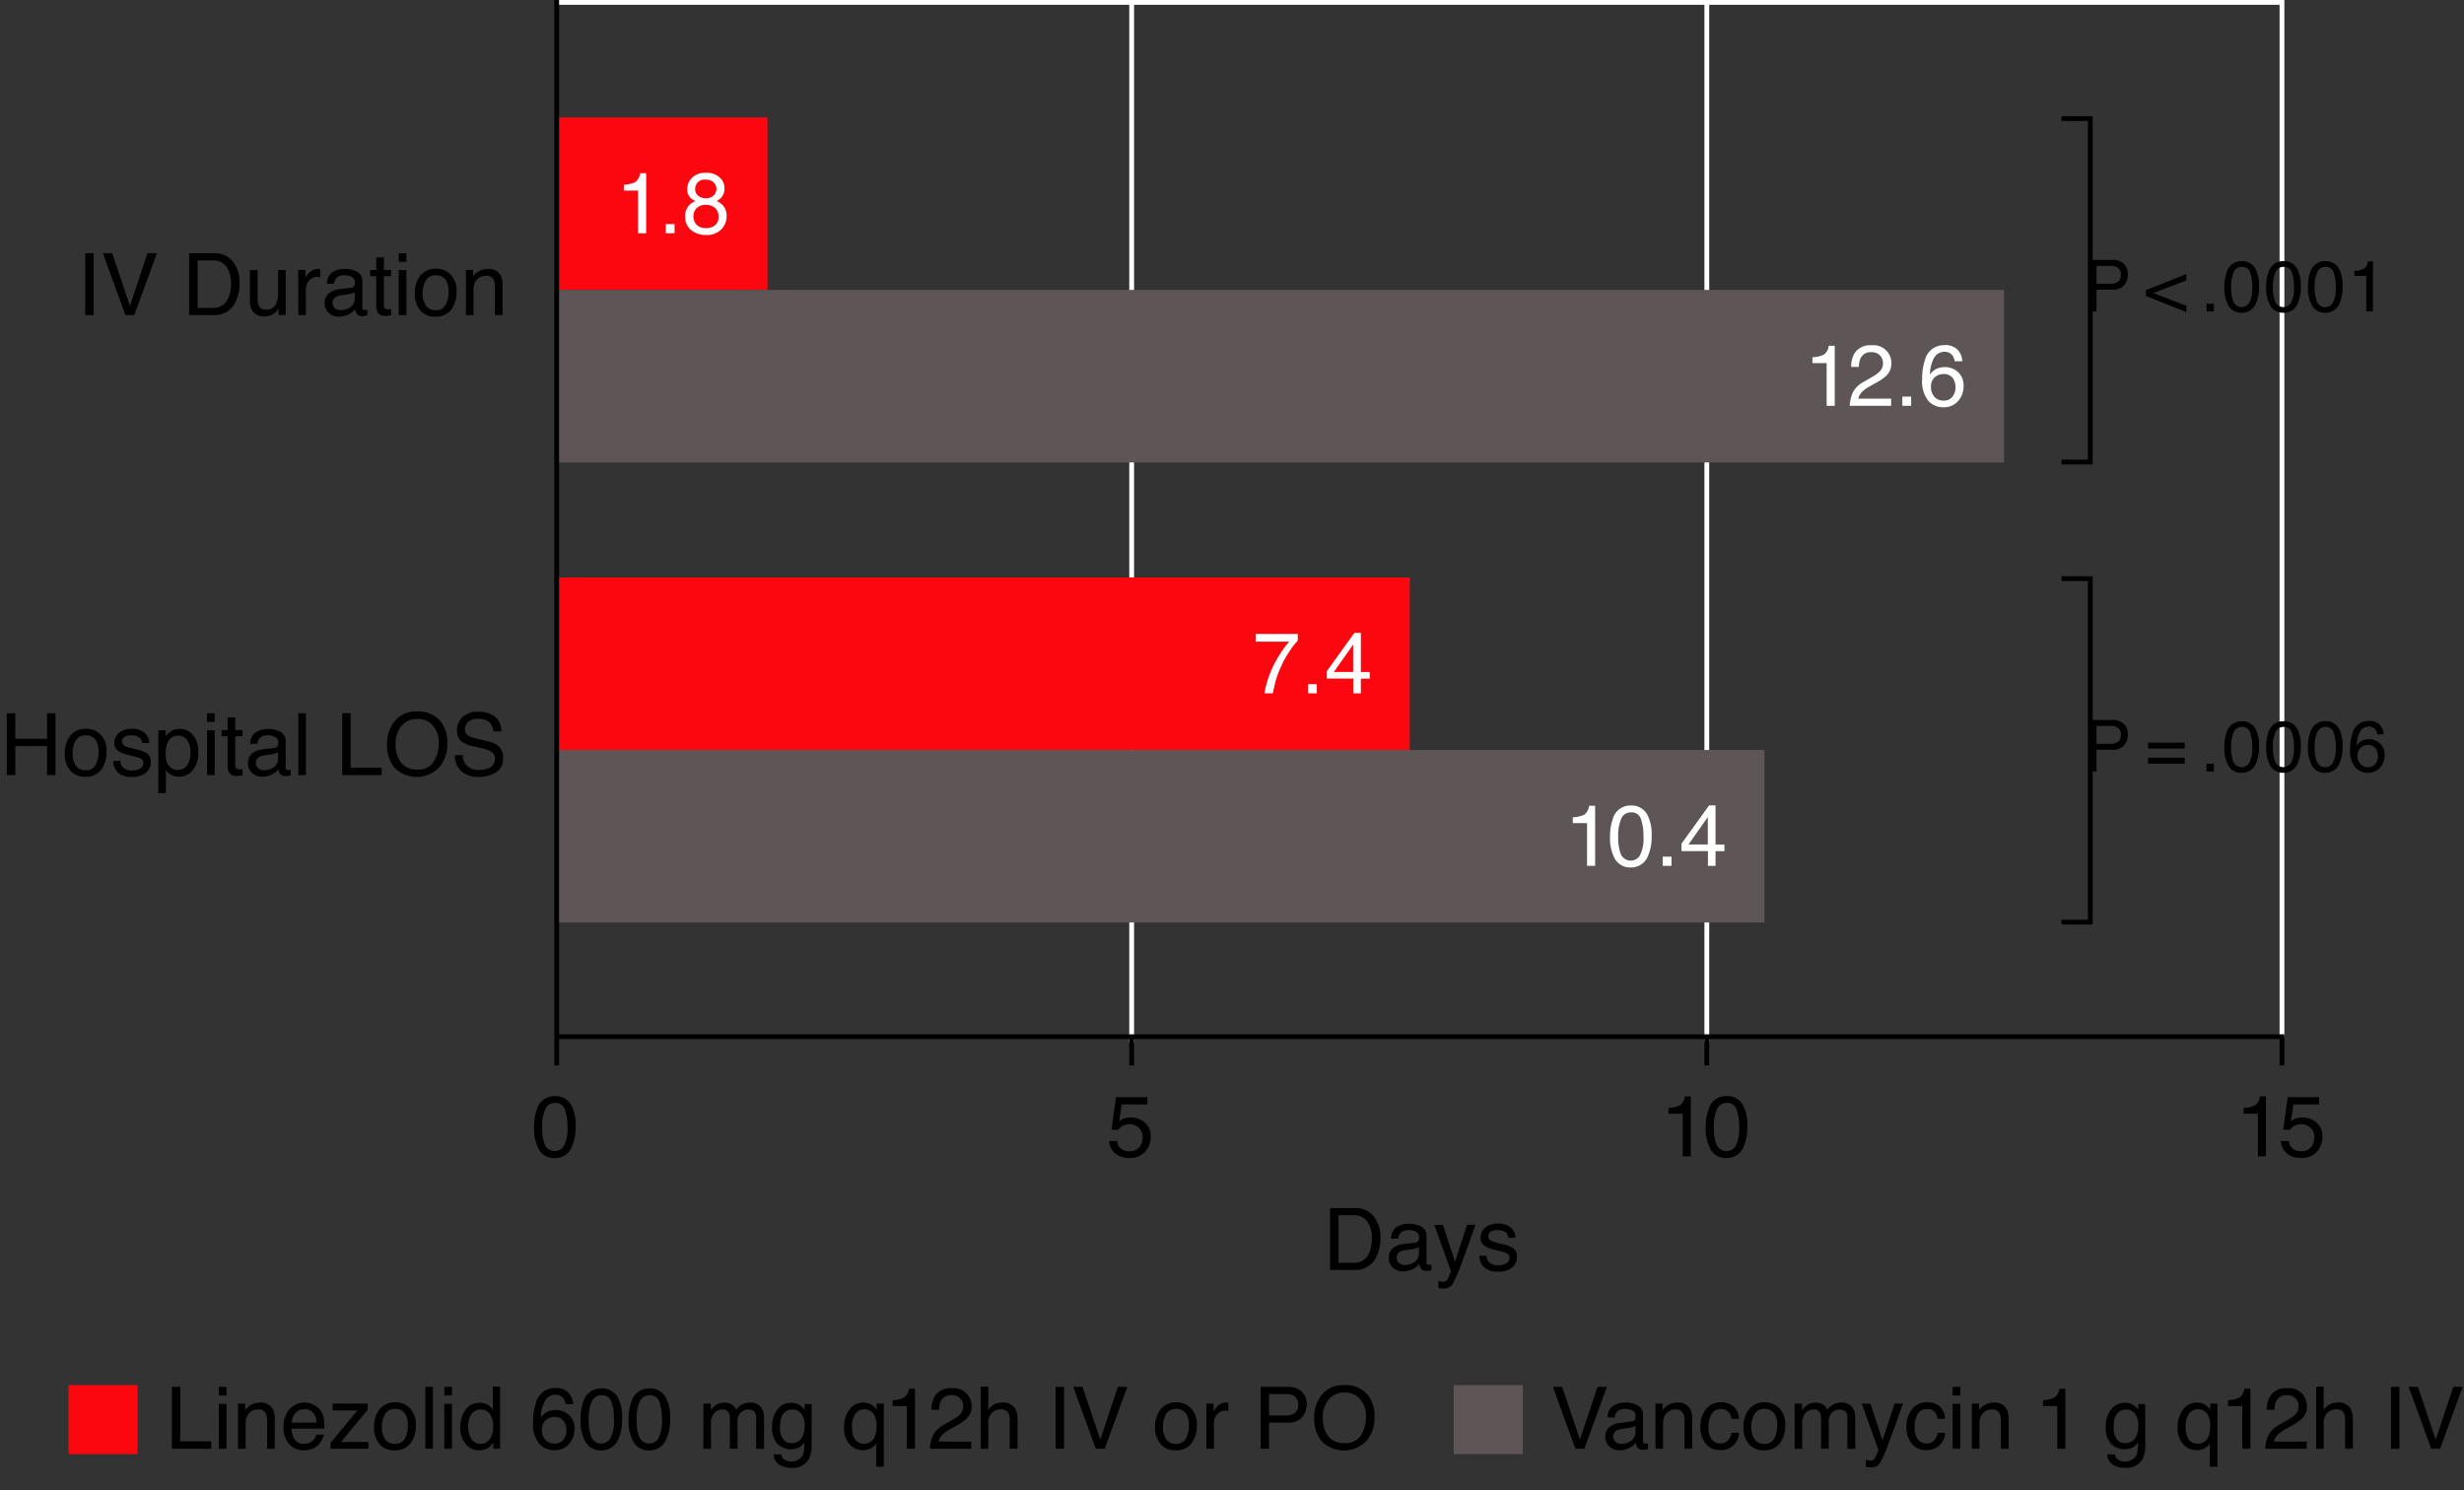 <svg id="Layer_1" data-name="Layer 1" xmlns="http://www.w3.org/2000/svg" viewBox="0 0 257.044 155.485">
  <rect x="0" y="0" width="257.044" height="155.485" fill="#333333" stroke="none"/>
  <defs>
    <style>
      .cls-1 {
        fill: #fb0710;
      }

      .cls-2 {
        fill: #5e5656;
      }

      .cls-3, .cls-4 {
        fill: none;
        stroke-width: 0.5px;
      }

      .cls-3 {
        stroke: #fff;
      }

      .cls-4 {
        stroke: #000;
      }

      .cls-5 {
        fill: #fff;
      }
    </style>
  </defs>
  <title>ZM_Figure-07</title>
  <g>
    <path d="M238.456,290.5h0.883v6.456h-0.883V290.5Z" transform="translate(-229.57 -264.084)"/>
    <path d="M241.271,290.5l1.854,5.5,1.833-5.5h0.979l-2.355,6.456h-0.927L240.3,290.5h0.967Z" transform="translate(-229.57 -264.084)"/>
    <path d="M249.3,290.5h2.58a2.42,2.42,0,0,1,2.039.945,3.516,3.516,0,0,1,.646,2.184,4.4,4.4,0,0,1-.382,1.859,2.352,2.352,0,0,1-2.311,1.468H249.3V290.5Zm2.409,5.708a2.313,2.313,0,0,0,.713-0.092,1.576,1.576,0,0,0,.816-0.659,2.744,2.744,0,0,0,.365-1,3.906,3.906,0,0,0,.064-0.677,3.2,3.2,0,0,0-.466-1.863,1.706,1.706,0,0,0-1.5-.664h-1.517v4.957h1.525Z" transform="translate(-229.57 -264.084)"/>
    <path d="M256.447,292.252v3.125a1.347,1.347,0,0,0,.111.589,0.772,0.772,0,0,0,.766.422,1.083,1.083,0,0,0,1.1-.738,3,3,0,0,0,.158-1.085v-2.312h0.791v4.707h-0.747l0.009-.694a1.59,1.59,0,0,1-.375.453,1.63,1.63,0,0,1-1.078.369,1.384,1.384,0,0,1-1.346-.672,2.034,2.034,0,0,1-.194-0.962v-3.2h0.809Z" transform="translate(-229.57 -264.084)"/>
    <path d="M260.684,292.252h0.751v0.813a1.8,1.8,0,0,1,.453-0.578,1.175,1.175,0,0,1,.831-0.34l0.075,0,0.18,0.018V293a1.17,1.17,0,0,0-.13-0.018c-0.039,0-.083,0-0.129,0a1.13,1.13,0,0,0-.918.384,1.344,1.344,0,0,0-.321.886v2.707h-0.791v-4.707Z" transform="translate(-229.57 -264.084)"/>
    <path d="M266.181,294.111a0.43,0.43,0,0,0,.365-0.229,0.7,0.7,0,0,0,.053-0.3,0.646,0.646,0,0,0-.287-0.589,1.535,1.535,0,0,0-.822-0.183,1.042,1.042,0,0,0-.877.335,1.116,1.116,0,0,0-.188.552h-0.738a1.366,1.366,0,0,1,.564-1.214,2.31,2.31,0,0,1,1.257-.341,2.556,2.556,0,0,1,1.348.316,1.074,1.074,0,0,1,.514.984v2.711a0.343,0.343,0,0,0,.051.2,0.243,0.243,0,0,0,.213.075,1.075,1.075,0,0,0,.119-0.007c0.044,0,.091-0.011.141-0.02v0.584a2.2,2.2,0,0,1-.281.066,2.055,2.055,0,0,1-.264.013,0.651,0.651,0,0,1-.593-0.29,1.119,1.119,0,0,1-.136-0.435,2.013,2.013,0,0,1-.694.549,2.148,2.148,0,0,1-1,.233,1.485,1.485,0,0,1-1.07-.4,1.319,1.319,0,0,1-.415-0.994,1.281,1.281,0,0,1,.409-1.014,1.948,1.948,0,0,1,1.072-.443Zm-1.666,2.137a0.931,0.931,0,0,0,.593.2,1.81,1.81,0,0,0,.809-0.193,1.087,1.087,0,0,0,.659-1.049v-0.636a1.337,1.337,0,0,1-.373.154,3.044,3.044,0,0,1-.448.088l-0.478.062a1.842,1.842,0,0,0-.646.18,0.7,0.7,0,0,0-.367.658A0.649,0.649,0,0,0,264.516,296.248Z" transform="translate(-229.57 -264.084)"/>
    <path d="M268.822,290.938h0.8v1.314h0.751V292.9h-0.751v3.072a0.332,0.332,0,0,0,.167.33,0.71,0.71,0,0,0,.308.048l0.123,0q0.066,0,.154-0.015v0.628a1.769,1.769,0,0,1-.284.057,2.691,2.691,0,0,1-.318.018,0.857,0.857,0,0,1-.751-0.284,1.258,1.258,0,0,1-.2-0.736V292.9h-0.637v-0.646h0.637v-1.314Z" transform="translate(-229.57 -264.084)"/>
    <path d="M271.165,290.5h0.8v0.9h-0.8v-0.9Zm0,1.771h0.8v4.685h-0.8v-4.685Z" transform="translate(-229.57 -264.084)"/>
    <path d="M276.574,292.722a2.374,2.374,0,0,1,.624,1.783,3.07,3.07,0,0,1-.55,1.879,1.984,1.984,0,0,1-1.706.742,1.921,1.921,0,0,1-1.532-.656,2.6,2.6,0,0,1-.567-1.763,2.817,2.817,0,0,1,.6-1.888,2,2,0,0,1,1.606-.7A2.11,2.11,0,0,1,276.574,292.722Zm-0.491,3.128a2.984,2.984,0,0,0,.289-1.323,2.377,2.377,0,0,0-.208-1.071,1.172,1.172,0,0,0-1.139-.649,1.12,1.12,0,0,0-1.043.553,2.583,2.583,0,0,0-.326,1.334,2.246,2.246,0,0,0,.326,1.251,1.145,1.145,0,0,0,1.035.5A1.076,1.076,0,0,0,276.083,295.85Z" transform="translate(-229.57 -264.084)"/>
    <path d="M278.169,292.252h0.751v0.668a2.108,2.108,0,0,1,.708-0.593,1.887,1.887,0,0,1,.831-0.18,1.369,1.369,0,0,1,1.354.7,2.481,2.481,0,0,1,.193,1.094v3.019h-0.8v-2.966a1.606,1.606,0,0,0-.127-0.694,0.773,0.773,0,0,0-.765-0.439,1.557,1.557,0,0,0-.461.057,1.188,1.188,0,0,0-.571.387,1.159,1.159,0,0,0-.257.481,3.2,3.2,0,0,0-.06.709v2.465h-0.791v-4.707Z" transform="translate(-229.57 -264.084)"/>
    <path d="M230.278,338.5h0.883v2.667h3.318V338.5h0.883v6.455h-0.883v-3.02h-3.318v3.02h-0.883V338.5Z" transform="translate(-229.57 -264.084)"/>
    <path d="M240.06,340.723a2.373,2.373,0,0,1,.624,1.782,3.069,3.069,0,0,1-.55,1.879,1.983,1.983,0,0,1-1.706.742,1.921,1.921,0,0,1-1.532-.656,2.6,2.6,0,0,1-.567-1.763,2.818,2.818,0,0,1,.6-1.889,2,2,0,0,1,1.606-.7A2.109,2.109,0,0,1,240.06,340.723Zm-0.491,3.128a2.987,2.987,0,0,0,.289-1.324,2.372,2.372,0,0,0-.208-1.07,1.171,1.171,0,0,0-1.139-.649,1.119,1.119,0,0,0-1.043.553,2.582,2.582,0,0,0-.326,1.334,2.244,2.244,0,0,0,.326,1.251,1.144,1.144,0,0,0,1.035.5A1.076,1.076,0,0,0,239.569,343.851Z" transform="translate(-229.57 -264.084)"/>
    <path d="M242.125,343.482a1.137,1.137,0,0,0,.2.606,1.283,1.283,0,0,0,1.059.382,1.593,1.593,0,0,0,.79-0.19,0.633,0.633,0,0,0,.341-0.591,0.5,0.5,0,0,0-.272-0.462,3.28,3.28,0,0,0-.688-0.224l-0.638-.158a3.142,3.142,0,0,1-.9-0.334,1,1,0,0,1-.518-0.889,1.348,1.348,0,0,1,.488-1.08,1.962,1.962,0,0,1,1.312-.414,1.833,1.833,0,0,1,1.554.625,1.343,1.343,0,0,1,.29.852h-0.747a0.9,0.9,0,0,0-.193-0.484,1.255,1.255,0,0,0-.967-0.311,1.176,1.176,0,0,0-.695.171,0.529,0.529,0,0,0-.236.451,0.554,0.554,0,0,0,.311.49,1.847,1.847,0,0,0,.528.192l0.533,0.128a4.209,4.209,0,0,1,1.164.4,1.061,1.061,0,0,1,.461.954,1.443,1.443,0,0,1-.483,1.085,2.071,2.071,0,0,1-1.47.457,1.987,1.987,0,0,1-1.506-.477,1.789,1.789,0,0,1-.474-1.18h0.76Z" transform="translate(-229.57 -264.084)"/>
    <path d="M246.089,340.274h0.773V340.9a1.922,1.922,0,0,1,.52-0.5,1.676,1.676,0,0,1,.943-0.264,1.776,1.776,0,0,1,1.361.612,2.509,2.509,0,0,1,.56,1.751,2.683,2.683,0,0,1-.807,2.2,1.829,1.829,0,0,1-1.191.418,1.629,1.629,0,0,1-.9-0.232,2.062,2.062,0,0,1-.472-0.453v2.4h-0.791v-6.562Zm2.976,3.689a2.2,2.2,0,0,0,.368-1.387,2.578,2.578,0,0,0-.163-0.967,1.2,1.2,0,0,0-2.258.044,3.244,3.244,0,0,0-.163,1.116,2.351,2.351,0,0,0,.163.927A1.2,1.2,0,0,0,249.065,343.964Z" transform="translate(-229.57 -264.084)"/>
    <path d="M251.161,338.5h0.8v0.9h-0.8v-0.9Zm0,1.771h0.8v4.685h-0.8v-4.685Z" transform="translate(-229.57 -264.084)"/>
    <path d="M253.318,338.938h0.8v1.313h0.751V340.9h-0.751v3.072a0.332,0.332,0,0,0,.167.329,0.711,0.711,0,0,0,.308.048c0.038,0,.079,0,0.123,0a1.49,1.49,0,0,0,.154-0.016v0.629a1.768,1.768,0,0,1-.284.057,2.691,2.691,0,0,1-.318.018,0.857,0.857,0,0,1-.751-0.283,1.257,1.257,0,0,1-.2-0.736V340.9h-0.637v-0.646h0.637v-1.313Z" transform="translate(-229.57 -264.084)"/>
    <path d="M258.183,342.11a0.431,0.431,0,0,0,.365-0.228,0.7,0.7,0,0,0,.053-0.3,0.646,0.646,0,0,0-.287-0.589,1.535,1.535,0,0,0-.822-0.183,1.041,1.041,0,0,0-.877.335,1.114,1.114,0,0,0-.188.552h-0.738a1.365,1.365,0,0,1,.564-1.214,2.31,2.31,0,0,1,1.257-.341,2.556,2.556,0,0,1,1.348.316,1.074,1.074,0,0,1,.514.984v2.711a0.345,0.345,0,0,0,.051.2,0.243,0.243,0,0,0,.213.074,1.075,1.075,0,0,0,.119-0.007c0.044,0,.091-0.011.141-0.02v0.584a2.224,2.224,0,0,1-.281.066,2.04,2.04,0,0,1-.264.014,0.653,0.653,0,0,1-.593-0.29,1.122,1.122,0,0,1-.136-0.436,2.013,2.013,0,0,1-.694.55,2.159,2.159,0,0,1-1,.232,1.487,1.487,0,0,1-1.07-.4,1.319,1.319,0,0,1-.415-0.994,1.28,1.28,0,0,1,.409-1.014,1.944,1.944,0,0,1,1.072-.443Zm-1.666,2.137a0.929,0.929,0,0,0,.593.2,1.8,1.8,0,0,0,.809-0.193,1.087,1.087,0,0,0,.659-1.049v-0.636a1.383,1.383,0,0,1-.373.154,3.177,3.177,0,0,1-.448.088l-0.478.062a1.843,1.843,0,0,0-.646.18,0.7,0.7,0,0,0-.367.657A0.647,0.647,0,0,0,256.518,344.247Z" transform="translate(-229.57 -264.084)"/>
    <path d="M260.688,338.5h0.791v6.455h-0.791V338.5Z" transform="translate(-229.57 -264.084)"/>
    <path d="M265.271,338.5h0.875v5.686h3.239v0.77h-4.113V338.5Z" transform="translate(-229.57 -264.084)"/>
    <path d="M275.594,339.426a3.564,3.564,0,0,1,.642,2.193,3.839,3.839,0,0,1-.734,2.4,3.261,3.261,0,0,1-4.8.141,3.72,3.72,0,0,1-.76-2.4,3.815,3.815,0,0,1,.65-2.24,2.818,2.818,0,0,1,2.47-1.2A2.957,2.957,0,0,1,275.594,339.426Zm-0.771,4.115a3.531,3.531,0,0,0,.517-1.906,2.72,2.72,0,0,0-.6-1.834,2.03,2.03,0,0,0-1.628-.7,2.119,2.119,0,0,0-1.635.688,2.9,2.9,0,0,0-.633,2.029,2.966,2.966,0,0,0,.543,1.811,2.039,2.039,0,0,0,1.76.736A1.82,1.82,0,0,0,274.823,343.541Z" transform="translate(-229.57 -264.084)"/>
    <path d="M277.849,342.876a1.812,1.812,0,0,0,.25.892,1.629,1.629,0,0,0,1.478.643,2.53,2.53,0,0,0,.864-0.141,0.99,0.99,0,0,0,.753-0.977,0.852,0.852,0,0,0-.319-0.751,3.163,3.163,0,0,0-1.013-.382l-0.847-.2a3.73,3.73,0,0,1-1.175-.427,1.362,1.362,0,0,1-.6-1.208,1.888,1.888,0,0,1,.586-1.429,2.314,2.314,0,0,1,1.659-.558,2.823,2.823,0,0,1,1.679.49,1.788,1.788,0,0,1,.69,1.566h-0.822a1.665,1.665,0,0,0-.27-0.8,1.537,1.537,0,0,0-1.3-.5,1.465,1.465,0,0,0-1.066.325,1.038,1.038,0,0,0-.324.756,0.743,0.743,0,0,0,.383.694,5.5,5.5,0,0,0,1.137.352l0.877,0.206a2.657,2.657,0,0,1,.979.409,1.549,1.549,0,0,1,.6,1.313,1.652,1.652,0,0,1-.761,1.534,3.342,3.342,0,0,1-1.768.462,2.6,2.6,0,0,1-1.838-.615,2.1,2.1,0,0,1-.651-1.657h0.822Z" transform="translate(-229.57 -264.084)"/>
  </g>
  <g>
    <path d="M368.317,390.127h2.58a2.417,2.417,0,0,1,2.039.945,3.515,3.515,0,0,1,.646,2.184,4.407,4.407,0,0,1-.382,1.859,2.351,2.351,0,0,1-2.311,1.467h-2.572v-6.455Zm2.409,5.709a2.311,2.311,0,0,0,.713-0.093,1.576,1.576,0,0,0,.816-0.659,2.744,2.744,0,0,0,.365-1,3.906,3.906,0,0,0,.064-0.677,3.2,3.2,0,0,0-.466-1.863,1.706,1.706,0,0,0-1.5-.663H369.2v4.957h1.525Z" transform="translate(-229.57 -264.084)"/>
    <path d="M377.194,393.734a0.43,0.43,0,0,0,.365-0.229,0.7,0.7,0,0,0,.053-0.3,0.645,0.645,0,0,0-.287-0.588,1.526,1.526,0,0,0-.822-0.184,1.039,1.039,0,0,0-.877.336,1.11,1.11,0,0,0-.188.552H374.7a1.365,1.365,0,0,1,.564-1.214,2.3,2.3,0,0,1,1.257-.342,2.556,2.556,0,0,1,1.348.316,1.074,1.074,0,0,1,.514.984v2.711a0.345,0.345,0,0,0,.051.2,0.243,0.243,0,0,0,.213.075,0.892,0.892,0,0,0,.119-0.008,1.344,1.344,0,0,0,.141-0.02V396.6a2.028,2.028,0,0,1-.281.065,1.877,1.877,0,0,1-.264.014,0.651,0.651,0,0,1-.593-0.29,1.117,1.117,0,0,1-.136-0.435,2.012,2.012,0,0,1-.694.549,2.147,2.147,0,0,1-1,.232,1.486,1.486,0,0,1-1.07-.4,1.321,1.321,0,0,1-.415-0.994,1.28,1.28,0,0,1,.409-1.014,1.937,1.937,0,0,1,1.072-.443Zm-1.666,2.137a0.934,0.934,0,0,0,.593.2,1.8,1.8,0,0,0,.809-0.193,1.085,1.085,0,0,0,.659-1.049V394.19a1.352,1.352,0,0,1-.373.154,2.921,2.921,0,0,1-.448.088l-0.478.062a1.843,1.843,0,0,0-.646.18,0.7,0.7,0,0,0-.367.658A0.649,0.649,0,0,0,375.529,395.871Z" transform="translate(-229.57 -264.084)"/>
    <path d="M382.62,391.876h0.874q-0.167.453-.742,2.066-0.431,1.214-.721,1.979a13.4,13.4,0,0,1-.966,2.2,1.105,1.105,0,0,1-.966.395,1.731,1.731,0,0,1-.257-0.014,1.807,1.807,0,0,1-.222-0.048v-0.721a2.727,2.727,0,0,0,.3.07,1.158,1.158,0,0,0,.162.013,0.565,0.565,0,0,0,.323-0.072,0.667,0.667,0,0,0,.173-0.178c0.015-.023.067-0.143,0.158-0.359s0.157-.377.2-0.482l-1.74-4.845h0.9l1.261,3.834Z" transform="translate(-229.57 -264.084)"/>
    <path d="M384.647,395.105a1.141,1.141,0,0,0,.2.607,1.286,1.286,0,0,0,1.059.382,1.593,1.593,0,0,0,.79-0.19,0.635,0.635,0,0,0,.341-0.592,0.5,0.5,0,0,0-.272-0.461,3.265,3.265,0,0,0-.688-0.225l-0.638-.158a3.142,3.142,0,0,1-.9-0.334,1,1,0,0,1-.518-0.888,1.348,1.348,0,0,1,.488-1.081,1.962,1.962,0,0,1,1.312-.413,1.833,1.833,0,0,1,1.554.624,1.344,1.344,0,0,1,.29.853h-0.747a0.9,0.9,0,0,0-.193-0.485,1.255,1.255,0,0,0-.967-0.311,1.176,1.176,0,0,0-.695.172,0.529,0.529,0,0,0-.236.45,0.555,0.555,0,0,0,.311.491,1.908,1.908,0,0,0,.528.192l0.533,0.128a4.144,4.144,0,0,1,1.164.4,1.06,1.06,0,0,1,.461.954,1.446,1.446,0,0,1-.483,1.085,2.071,2.071,0,0,1-1.47.457,1.987,1.987,0,0,1-1.506-.478,1.787,1.787,0,0,1-.474-1.18h0.76Z" transform="translate(-229.57 -264.084)"/>
  </g>
  <g>
    <path d="M289.2,379.452a4.507,4.507,0,0,1,.422,2.132,5.127,5.127,0,0,1-.382,2.122,1.871,1.871,0,0,1-1.811,1.205,1.813,1.813,0,0,1-1.687-.984,4.509,4.509,0,0,1-.461-2.207,5.452,5.452,0,0,1,.277-1.841,1.9,1.9,0,0,1,1.876-1.433A1.861,1.861,0,0,1,289.2,379.452Zm-0.8,4.193a3.941,3.941,0,0,0,.365-2.031,5,5,0,0,0-.264-1.764,1,1,0,0,0-1.025-.692,1.071,1.071,0,0,0-1.023.657,4.525,4.525,0,0,0-.324,1.936,4.739,4.739,0,0,0,.207,1.547A1.125,1.125,0,0,0,288.4,383.646Z" transform="translate(-229.57 -264.084)"/>
    <path d="M346.109,383.136a1.1,1.1,0,0,0,.628.936,1.517,1.517,0,0,0,.65.132,1.221,1.221,0,0,0,1.042-.448,1.61,1.61,0,0,0,.338-0.993,1.3,1.3,0,0,0-.4-1.02,1.394,1.394,0,0,0-.964-0.36,1.451,1.451,0,0,0-.7.158,1.5,1.5,0,0,0-.5.439l-0.686-.039,0.479-3.389h3.27v0.765h-2.676l-0.268,1.749a1.962,1.962,0,0,1,.417-0.25,2.253,2.253,0,0,1,2.281.412,1.848,1.848,0,0,1,.6,1.416,2.424,2.424,0,0,1-.552,1.572,2.13,2.13,0,0,1-1.76.682,2.245,2.245,0,0,1-1.36-.433,1.717,1.717,0,0,1-.661-1.329h0.822Z" transform="translate(-229.57 -264.084)"/>
    <path d="M403.626,380.283v-0.606a3.212,3.212,0,0,0,1.2-.279,1.377,1.377,0,0,0,.506-0.925h0.623v6.267h-0.844v-4.456h-1.48Z" transform="translate(-229.57 -264.084)"/>
    <path d="M411.432,379.452a4.507,4.507,0,0,1,.422,2.132,5.11,5.11,0,0,1-.383,2.122,1.871,1.871,0,0,1-1.811,1.205,1.813,1.813,0,0,1-1.687-.984,4.52,4.52,0,0,1-.461-2.207,5.427,5.427,0,0,1,.277-1.841,1.893,1.893,0,0,1,1.876-1.433A1.861,1.861,0,0,1,411.432,379.452Zm-0.8,4.193a3.946,3.946,0,0,0,.365-2.031,5.014,5.014,0,0,0-.264-1.764,1.006,1.006,0,0,0-1.026-.692,1.072,1.072,0,0,0-1.023.657,4.526,4.526,0,0,0-.323,1.936,4.752,4.752,0,0,0,.207,1.547A1.125,1.125,0,0,0,410.636,383.646Z" transform="translate(-229.57 -264.084)"/>
    <path d="M463.626,380.283v-0.606a3.212,3.212,0,0,0,1.2-.279,1.377,1.377,0,0,0,.506-0.925h0.623v6.267h-0.844v-4.456h-1.48Z" transform="translate(-229.57 -264.084)"/>
    <path d="M468.342,383.136a1.1,1.1,0,0,0,.629.936,1.517,1.517,0,0,0,.65.132,1.22,1.22,0,0,0,1.041-.448,1.61,1.61,0,0,0,.339-0.993,1.3,1.3,0,0,0-.4-1.02,1.4,1.4,0,0,0-.964-0.36,1.45,1.45,0,0,0-.7.158,1.5,1.5,0,0,0-.5.439l-0.686-.039,0.479-3.389h3.27v0.765h-2.677l-0.269,1.749a1.964,1.964,0,0,1,.418-0.25,2.254,2.254,0,0,1,2.281.412,1.851,1.851,0,0,1,.6,1.416,2.421,2.421,0,0,1-.552,1.572,2.129,2.129,0,0,1-1.76.682,2.246,2.246,0,0,1-1.36-.433,1.719,1.719,0,0,1-.661-1.329h0.821Z" transform="translate(-229.57 -264.084)"/>
  </g>
  <g>
    <path class="cls-1" d="M236.723,415.8v-7.2h7.2v7.2h-7.2Z" transform="translate(-229.57 -264.084)"/>
    <path d="M247.5,408.784h0.875v5.686h3.239v0.77H247.5v-6.455Z" transform="translate(-229.57 -264.084)"/>
    <path d="M252.4,408.784h0.8v0.9h-0.8v-0.9Zm0,1.771h0.8v4.685h-0.8v-4.685Z" transform="translate(-229.57 -264.084)"/>
    <path d="M254.4,410.532h0.751V411.2a2.117,2.117,0,0,1,.708-0.593,1.887,1.887,0,0,1,.831-0.181,1.37,1.37,0,0,1,1.354.7,2.479,2.479,0,0,1,.193,1.094v3.02h-0.8v-2.967a1.6,1.6,0,0,0-.127-0.693,0.773,0.773,0,0,0-.765-0.439,1.559,1.559,0,0,0-.461.057,1.188,1.188,0,0,0-.571.387,1.156,1.156,0,0,0-.257.481,3.2,3.2,0,0,0-.06.71v2.465H254.4v-4.707Z" transform="translate(-229.57 -264.084)"/>
    <path d="M262.316,410.662a1.794,1.794,0,0,1,.712.608,2.121,2.121,0,0,1,.314.831,5.485,5.485,0,0,1,.07,1.037h-3.423a2.033,2.033,0,0,0,.336,1.152,1.12,1.12,0,0,0,.972.435,1.251,1.251,0,0,0,.981-0.411,1.4,1.4,0,0,0,.291-0.552h0.778a1.651,1.651,0,0,1-.2.578,2.1,2.1,0,0,1-.388.521,1.823,1.823,0,0,1-.885.475,2.671,2.671,0,0,1-.641.07,1.963,1.963,0,0,1-1.48-.64,2.5,2.5,0,0,1-.607-1.791,2.714,2.714,0,0,1,.611-1.841,2.012,2.012,0,0,1,1.6-.708A2.13,2.13,0,0,1,262.316,410.662Zm0.283,1.849a2.065,2.065,0,0,0-.222-0.822,1.137,1.137,0,0,0-1.077-.571,1.187,1.187,0,0,0-.906.394,1.492,1.492,0,0,0-.388,1H262.6Z" transform="translate(-229.57 -264.084)"/>
    <path d="M264.063,414.615l2.795-3.375H264.27v-0.708h3.652v0.646l-2.777,3.354H268v0.707h-3.942v-0.624Z" transform="translate(-229.57 -264.084)"/>
    <path d="M272.325,411a2.373,2.373,0,0,1,.624,1.782,3.069,3.069,0,0,1-.55,1.879,1.983,1.983,0,0,1-1.706.742,1.921,1.921,0,0,1-1.532-.656,2.6,2.6,0,0,1-.567-1.763,2.818,2.818,0,0,1,.6-1.889,2,2,0,0,1,1.606-.7A2.109,2.109,0,0,1,272.325,411Zm-0.491,3.128a2.987,2.987,0,0,0,.289-1.324,2.372,2.372,0,0,0-.208-1.07,1.171,1.171,0,0,0-1.139-.649,1.119,1.119,0,0,0-1.043.553,2.582,2.582,0,0,0-.326,1.334,2.244,2.244,0,0,0,.326,1.251,1.144,1.144,0,0,0,1.035.5A1.076,1.076,0,0,0,271.833,414.131Z" transform="translate(-229.57 -264.084)"/>
    <path d="M273.942,408.784h0.791v6.455h-0.791v-6.455Z" transform="translate(-229.57 -264.084)"/>
    <path d="M275.919,408.784h0.8v0.9h-0.8v-0.9Zm0,1.771h0.8v4.685h-0.8v-4.685Z" transform="translate(-229.57 -264.084)"/>
    <path d="M280.5,410.678a2.107,2.107,0,0,1,.477.462v-2.378h0.76v6.478H281.03v-0.654a1.715,1.715,0,0,1-.652.628,1.861,1.861,0,0,1-.862.193,1.746,1.746,0,0,1-1.357-.661,2.6,2.6,0,0,1-.573-1.76,3.047,3.047,0,0,1,.523-1.782,1.71,1.71,0,0,1,1.5-.754A1.663,1.663,0,0,1,280.5,410.678Zm-1.766,3.528a1.114,1.114,0,0,0,1.023.51,1.077,1.077,0,0,0,.9-0.472,2.239,2.239,0,0,0,.352-1.356,2.015,2.015,0,0,0-.363-1.32,1.131,1.131,0,0,0-.9-0.428,1.18,1.18,0,0,0-.964.457,2.1,2.1,0,0,0-.37,1.344A2.337,2.337,0,0,0,278.739,414.206Z" transform="translate(-229.57 -264.084)"/>
    <path d="M288.947,409.467a1.851,1.851,0,0,1,.415,1.128H288.58a1.445,1.445,0,0,0-.224-0.585,1,1,0,0,0-.866-0.4,1.2,1.2,0,0,0-1.055.613,3.532,3.532,0,0,0-.435,1.756,1.712,1.712,0,0,1,.686-0.6,1.977,1.977,0,0,1,.844-0.176,2.052,2.052,0,0,1,1.38.5,1.876,1.876,0,0,1,.589,1.507,2.284,2.284,0,0,1-.558,1.519,1.964,1.964,0,0,1-1.591.661,2.038,2.038,0,0,1-1.525-.67,3.21,3.21,0,0,1-.642-2.256,6.072,6.072,0,0,1,.286-1.991,2.028,2.028,0,0,1,2.008-1.564A1.741,1.741,0,0,1,288.947,409.467Zm-0.594,4.813a1.621,1.621,0,0,0,.31-0.991,1.7,1.7,0,0,0-.277-0.921,1.1,1.1,0,0,0-1.006-.437,1.31,1.31,0,0,0-.894.338,1.285,1.285,0,0,0-.385,1.02,1.483,1.483,0,0,0,.35,1,1.207,1.207,0,0,0,.969.406A1.085,1.085,0,0,0,288.354,414.279Z" transform="translate(-229.57 -264.084)"/>
    <path d="M294.051,409.952a4.507,4.507,0,0,1,.422,2.132,5.127,5.127,0,0,1-.382,2.122,1.871,1.871,0,0,1-1.811,1.205,1.813,1.813,0,0,1-1.687-.984,4.509,4.509,0,0,1-.461-2.207,5.452,5.452,0,0,1,.277-1.841,1.9,1.9,0,0,1,1.876-1.433A1.861,1.861,0,0,1,294.051,409.952Zm-0.8,4.193a3.941,3.941,0,0,0,.365-2.031,5,5,0,0,0-.264-1.764,1,1,0,0,0-1.025-.692,1.071,1.071,0,0,0-1.023.657,4.525,4.525,0,0,0-.324,1.936,4.739,4.739,0,0,0,.207,1.547A1.125,1.125,0,0,0,293.255,414.146Z" transform="translate(-229.57 -264.084)"/>
    <path d="M299.057,409.952a4.507,4.507,0,0,1,.422,2.132,5.127,5.127,0,0,1-.382,2.122,1.871,1.871,0,0,1-1.811,1.205,1.813,1.813,0,0,1-1.687-.984,4.509,4.509,0,0,1-.461-2.207,5.452,5.452,0,0,1,.277-1.841,1.9,1.9,0,0,1,1.876-1.433A1.861,1.861,0,0,1,299.057,409.952Zm-0.8,4.193a3.941,3.941,0,0,0,.365-2.031,5,5,0,0,0-.264-1.764,1,1,0,0,0-1.025-.692,1.071,1.071,0,0,0-1.023.657,4.525,4.525,0,0,0-.324,1.936,4.739,4.739,0,0,0,.207,1.547A1.125,1.125,0,0,0,298.261,414.146Z" transform="translate(-229.57 -264.084)"/>
    <path d="M302.941,410.532h0.782V411.2a2.653,2.653,0,0,1,.51-0.5,1.534,1.534,0,0,1,.888-0.269,1.4,1.4,0,0,1,.905.277,1.447,1.447,0,0,1,.352.466,1.715,1.715,0,0,1,.62-0.561,1.735,1.735,0,0,1,.8-0.183,1.308,1.308,0,0,1,1.292.686,2.245,2.245,0,0,1,.185.994v3.133h-0.822v-3.27a0.764,0.764,0,0,0-.235-0.646,0.936,0.936,0,0,0-.573-0.176,1.137,1.137,0,0,0-.8.313,1.368,1.368,0,0,0-.336,1.041v2.738h-0.8v-3.072a1.6,1.6,0,0,0-.114-0.7,0.7,0.7,0,0,0-.672-0.329,1.158,1.158,0,0,0-.815.347,1.7,1.7,0,0,0-.367,1.257v2.5h-0.791v-4.707Z" transform="translate(-229.57 -264.084)"/>
    <path d="M313.055,410.722a2.179,2.179,0,0,1,.455.448v-0.593h0.729v4.279a3.172,3.172,0,0,1-.263,1.416,1.887,1.887,0,0,1-1.853.957,2.272,2.272,0,0,1-1.275-.34,1.331,1.331,0,0,1-.578-1.066h0.8a0.9,0.9,0,0,0,.227.488,1.434,1.434,0,0,0,2.024-.378,3.626,3.626,0,0,0,.153-1.349,1.539,1.539,0,0,1-.569.535,2.036,2.036,0,0,1-2.213-.366,2.394,2.394,0,0,1-.571-1.8,2.729,2.729,0,0,1,.576-1.846,1.78,1.78,0,0,1,1.39-.663A1.705,1.705,0,0,1,313.055,410.722Zm0.1,0.848a1.147,1.147,0,0,0-.914-0.422,1.129,1.129,0,0,0-1.137.783,3.078,3.078,0,0,0-.162,1.094,1.951,1.951,0,0,0,.321,1.211,1.037,1.037,0,0,0,.864.415,1.211,1.211,0,0,0,1.193-.769,2.494,2.494,0,0,0,.192-1.016A1.972,1.972,0,0,0,313.152,411.569Z" transform="translate(-229.57 -264.084)"/>
    <path d="M320.6,410.722a1.745,1.745,0,0,1,.421.466v-0.655h0.747v6.584h-0.791V414.7a1.426,1.426,0,0,1-.546.5,1.837,1.837,0,0,1-.871.187,1.858,1.858,0,0,1-1.343-.589,2.43,2.43,0,0,1-.592-1.793,2.964,2.964,0,0,1,.555-1.854,1.73,1.73,0,0,1,1.438-.726A1.61,1.61,0,0,1,320.6,410.722Zm-1.979,3.252a1.088,1.088,0,0,0,1.084.734,1.134,1.134,0,0,0,1.136-.773,2.963,2.963,0,0,0,.171-1.09,2.433,2.433,0,0,0-.188-1.02,1.14,1.14,0,0,0-1.127-.7,1.1,1.1,0,0,0-.88.446,2.148,2.148,0,0,0-.366,1.378A2.688,2.688,0,0,0,318.621,413.974Z" transform="translate(-229.57 -264.084)"/>
    <path d="M322.691,410.783v-0.606a3.212,3.212,0,0,0,1.2-.279,1.373,1.373,0,0,0,.505-0.925h0.624v6.267h-0.844v-4.456h-1.481Z" transform="translate(-229.57 -264.084)"/>
    <path d="M326.912,413.824a2.729,2.729,0,0,1,1.141-1.095l0.844-.487a3.972,3.972,0,0,0,.8-0.562,1.233,1.233,0,0,0,.031-1.711,1.2,1.2,0,0,0-.879-0.323,1.148,1.148,0,0,0-1.125.616,2.218,2.218,0,0,0-.185.917h-0.8a2.823,2.823,0,0,1,.3-1.34,1.9,1.9,0,0,1,1.815-.914,1.867,1.867,0,0,1,2.079,1.885,1.768,1.768,0,0,1-.532,1.292,5.206,5.206,0,0,1-1.1.756l-0.6.334a3.957,3.957,0,0,0-.677.452,1.654,1.654,0,0,0-.554.849H330.9v0.747h-4.32A3.67,3.67,0,0,1,326.912,413.824Z" transform="translate(-229.57 -264.084)"/>
    <path d="M331.88,408.762h0.791v2.408a2.284,2.284,0,0,1,.505-0.5,1.7,1.7,0,0,1,.954-0.25,1.41,1.41,0,0,1,1.389.716,2.443,2.443,0,0,1,.2,1.085v3.02H334.9v-2.967a1.66,1.66,0,0,0-.132-0.76,0.842,0.842,0,0,0-.809-0.387,1.351,1.351,0,0,0-.892.338,1.63,1.63,0,0,0-.4,1.279v2.5H331.88v-6.478Z" transform="translate(-229.57 -264.084)"/>
    <path d="M339.689,408.784h0.883v6.455h-0.883v-6.455Z" transform="translate(-229.57 -264.084)"/>
    <path d="M342.5,408.784l1.854,5.5,1.833-5.5h0.979l-2.355,6.455h-0.927l-2.352-6.455H342.5Z" transform="translate(-229.57 -264.084)"/>
    <path d="M353.8,411a2.373,2.373,0,0,1,.624,1.782,3.069,3.069,0,0,1-.55,1.879,1.983,1.983,0,0,1-1.706.742,1.921,1.921,0,0,1-1.532-.656,2.6,2.6,0,0,1-.567-1.763,2.818,2.818,0,0,1,.6-1.889,2,2,0,0,1,1.606-.7A2.109,2.109,0,0,1,353.8,411Zm-0.491,3.128a2.987,2.987,0,0,0,.289-1.324,2.372,2.372,0,0,0-.208-1.07,1.171,1.171,0,0,0-1.139-.649,1.119,1.119,0,0,0-1.043.553,2.582,2.582,0,0,0-.326,1.334,2.244,2.244,0,0,0,.326,1.251,1.144,1.144,0,0,0,1.035.5A1.076,1.076,0,0,0,353.309,414.131Z" transform="translate(-229.57 -264.084)"/>
    <path d="M355.417,410.532h0.751v0.813a1.8,1.8,0,0,1,.453-0.578,1.176,1.176,0,0,1,.831-0.341l0.075,0,0.18,0.018v0.835a1.17,1.17,0,0,0-.13-0.018c-0.039,0-.083,0-0.129,0a1.13,1.13,0,0,0-.918.384,1.344,1.344,0,0,0-.321.886v2.707h-0.791v-4.707Z" transform="translate(-229.57 -264.084)"/>
    <path d="M361.082,408.784h2.889a1.959,1.959,0,0,1,1.384.485,1.761,1.761,0,0,1,.527,1.364,1.991,1.991,0,0,1-.471,1.316,1.776,1.776,0,0,1-1.439.561h-2.015v2.729h-0.875v-6.455Zm3.392,0.887a1.892,1.892,0,0,0-.79-0.136h-1.728v2.237h1.728a1.647,1.647,0,0,0,.95-0.251,1,1,0,0,0,.363-0.884A0.973,0.973,0,0,0,364.474,409.671Z" transform="translate(-229.57 -264.084)"/>
    <path d="M372.319,409.706a3.564,3.564,0,0,1,.642,2.193,3.839,3.839,0,0,1-.734,2.4,3.261,3.261,0,0,1-4.8.141,3.719,3.719,0,0,1-.76-2.4,3.815,3.815,0,0,1,.65-2.24,2.818,2.818,0,0,1,2.47-1.2A2.957,2.957,0,0,1,372.319,409.706Zm-0.771,4.115a3.527,3.527,0,0,0,.517-1.906,2.717,2.717,0,0,0-.6-1.834,2.029,2.029,0,0,0-1.628-.7,2.119,2.119,0,0,0-1.635.688,2.9,2.9,0,0,0-.633,2.029,2.966,2.966,0,0,0,.543,1.811,2.039,2.039,0,0,0,1.76.736A1.819,1.819,0,0,0,371.548,413.821Z" transform="translate(-229.57 -264.084)"/>
    <path class="cls-2" d="M381.224,415.8v-7.2h7.2v7.2h-7.2Z" transform="translate(-229.57 -264.084)"/>
    <path d="M392.536,408.784l1.854,5.5,1.833-5.5H397.2l-2.355,6.455h-0.927l-2.352-6.455h0.967Z" transform="translate(-229.57 -264.084)"/>
    <path d="M399.78,412.391a0.432,0.432,0,0,0,.365-0.228,0.719,0.719,0,0,0,.052-0.3,0.646,0.646,0,0,0-.287-0.589,1.532,1.532,0,0,0-.822-0.183,1.042,1.042,0,0,0-.877.335,1.109,1.109,0,0,0-.188.552h-0.738a1.363,1.363,0,0,1,.564-1.214,2.308,2.308,0,0,1,1.257-.341,2.554,2.554,0,0,1,1.348.316,1.073,1.073,0,0,1,.514.984v2.711a0.345,0.345,0,0,0,.051.2,0.243,0.243,0,0,0,.213.074,1.1,1.1,0,0,0,.119-0.007c0.043,0,.09-0.011.141-0.02v0.584a2.263,2.263,0,0,1-.281.066,2.062,2.062,0,0,1-.264.014,0.652,0.652,0,0,1-.594-0.29,1.138,1.138,0,0,1-.137-0.436,2.018,2.018,0,0,1-.693.55,2.164,2.164,0,0,1-1,.232,1.487,1.487,0,0,1-1.07-.4,1.319,1.319,0,0,1-.415-0.994,1.277,1.277,0,0,1,.409-1.014,1.938,1.938,0,0,1,1.072-.443Zm-1.665,2.137a0.926,0.926,0,0,0,.593.2,1.8,1.8,0,0,0,.809-0.193,1.087,1.087,0,0,0,.659-1.049v-0.636a1.38,1.38,0,0,1-.373.154,3.143,3.143,0,0,1-.447.088l-0.478.062a1.843,1.843,0,0,0-.646.18,0.7,0.7,0,0,0-.367.657A0.645,0.645,0,0,0,398.115,414.527Z" transform="translate(-229.57 -264.084)"/>
    <path d="M402.264,410.532h0.752V411.2a2.107,2.107,0,0,1,.707-0.593,1.885,1.885,0,0,1,.83-0.181,1.37,1.37,0,0,1,1.354.7,2.479,2.479,0,0,1,.193,1.094v3.02h-0.8v-2.967a1.6,1.6,0,0,0-.128-0.693,0.771,0.771,0,0,0-.764-0.439,1.558,1.558,0,0,0-.462.057,1.188,1.188,0,0,0-.571.387,1.156,1.156,0,0,0-.257.481,3.2,3.2,0,0,0-.06.71v2.465h-0.791v-4.707Z" transform="translate(-229.57 -264.084)"/>
    <path d="M410.378,410.783a1.855,1.855,0,0,1,.6,1.331h-0.77a1.424,1.424,0,0,0-.32-0.723,1.016,1.016,0,0,0-.8-0.287,1.108,1.108,0,0,0-1.08.737,2.922,2.922,0,0,0-.211,1.181,2.213,2.213,0,0,0,.3,1.189,1.16,1.16,0,0,0,1.72.183,1.644,1.644,0,0,0,.4-0.821h0.77a1.861,1.861,0,0,1-2.008,1.8,1.8,1.8,0,0,1-1.473-.675,2.583,2.583,0,0,1-.549-1.686,2.838,2.838,0,0,1,.6-1.929,1.945,1.945,0,0,1,1.533-.69A2.055,2.055,0,0,1,410.378,410.783Z" transform="translate(-229.57 -264.084)"/>
    <path d="M415.179,411a2.373,2.373,0,0,1,.624,1.782,3.073,3.073,0,0,1-.55,1.879,1.983,1.983,0,0,1-1.706.742,1.922,1.922,0,0,1-1.532-.656,2.6,2.6,0,0,1-.566-1.763,2.818,2.818,0,0,1,.6-1.889,2,2,0,0,1,1.605-.7A2.108,2.108,0,0,1,415.179,411Zm-0.491,3.128a2.994,2.994,0,0,0,.289-1.324,2.365,2.365,0,0,0-.209-1.07,1.17,1.17,0,0,0-1.138-.649,1.118,1.118,0,0,0-1.043.553,2.577,2.577,0,0,0-.326,1.334,2.24,2.24,0,0,0,.326,1.251,1.143,1.143,0,0,0,1.034.5A1.076,1.076,0,0,0,414.688,414.131Z" transform="translate(-229.57 -264.084)"/>
    <path d="M416.774,410.532h0.782V411.2a2.653,2.653,0,0,1,.51-0.5,1.534,1.534,0,0,1,.888-0.269,1.4,1.4,0,0,1,.905.277,1.447,1.447,0,0,1,.352.466,1.708,1.708,0,0,1,.62-0.561,1.728,1.728,0,0,1,.8-0.183,1.309,1.309,0,0,1,1.293.686,2.247,2.247,0,0,1,.184.994v3.133h-0.821v-3.27a0.762,0.762,0,0,0-.235-0.646,0.935,0.935,0,0,0-.573-0.176,1.137,1.137,0,0,0-.8.313,1.368,1.368,0,0,0-.336,1.041v2.738h-0.8v-3.072a1.6,1.6,0,0,0-.114-0.7,0.7,0.7,0,0,0-.673-0.329,1.157,1.157,0,0,0-.814.347,1.7,1.7,0,0,0-.367,1.257v2.5h-0.791v-4.707Z" transform="translate(-229.57 -264.084)"/>
    <path d="M427.214,410.532h0.874q-0.167.454-.742,2.066-0.431,1.214-.721,1.979a13.508,13.508,0,0,1-.966,2.2,1.1,1.1,0,0,1-.966.4,1.872,1.872,0,0,1-.257-0.014,1.973,1.973,0,0,1-.222-0.049v-0.721a2.465,2.465,0,0,0,.3.07,1.034,1.034,0,0,0,.162.014A0.57,0.57,0,0,0,425,416.4a0.669,0.669,0,0,0,.174-0.178c0.015-.023.067-0.144,0.158-0.359s0.156-.378.2-0.482l-1.74-4.846h0.9l1.261,3.834Z" transform="translate(-229.57 -264.084)"/>
    <path d="M431.881,410.783a1.855,1.855,0,0,1,.6,1.331h-0.77a1.424,1.424,0,0,0-.32-0.723,1.016,1.016,0,0,0-.8-0.287,1.108,1.108,0,0,0-1.08.737,2.922,2.922,0,0,0-.211,1.181,2.213,2.213,0,0,0,.3,1.189,1.16,1.16,0,0,0,1.72.183,1.644,1.644,0,0,0,.4-0.821h0.77a1.861,1.861,0,0,1-2.008,1.8A1.8,1.8,0,0,1,429,414.7a2.583,2.583,0,0,1-.549-1.686,2.838,2.838,0,0,1,.6-1.929,1.945,1.945,0,0,1,1.533-.69A2.055,2.055,0,0,1,431.881,410.783Z" transform="translate(-229.57 -264.084)"/>
    <path d="M433.271,408.784h0.8v0.9h-0.8v-0.9Zm0,1.771h0.8v4.685h-0.8v-4.685Z" transform="translate(-229.57 -264.084)"/>
    <path d="M435.271,410.532h0.752V411.2a2.107,2.107,0,0,1,.707-0.593,1.885,1.885,0,0,1,.83-0.181,1.37,1.37,0,0,1,1.354.7,2.479,2.479,0,0,1,.193,1.094v3.02h-0.8v-2.967a1.6,1.6,0,0,0-.128-0.693,0.771,0.771,0,0,0-.764-0.439,1.558,1.558,0,0,0-.462.057,1.188,1.188,0,0,0-.571.387,1.156,1.156,0,0,0-.257.481,3.2,3.2,0,0,0-.06.71v2.465h-0.791v-4.707Z" transform="translate(-229.57 -264.084)"/>
    <path d="M442.7,410.783v-0.606a3.212,3.212,0,0,0,1.2-.279,1.377,1.377,0,0,0,.506-0.925h0.623v6.267h-0.844v-4.456H442.7Z" transform="translate(-229.57 -264.084)"/>
    <path d="M452.179,410.722a2.169,2.169,0,0,1,.456.448v-0.593h0.729v4.279a3.165,3.165,0,0,1-.263,1.416,1.885,1.885,0,0,1-1.853.957,2.271,2.271,0,0,1-1.274-.34,1.33,1.33,0,0,1-.578-1.066h0.8a0.9,0.9,0,0,0,.228.488,1.433,1.433,0,0,0,2.023-.378,3.613,3.613,0,0,0,.153-1.349,1.536,1.536,0,0,1-.569.535,2.036,2.036,0,0,1-2.213-.366,2.394,2.394,0,0,1-.571-1.8,2.729,2.729,0,0,1,.576-1.846,1.779,1.779,0,0,1,1.39-.663A1.7,1.7,0,0,1,452.179,410.722Zm0.1,0.848a1.144,1.144,0,0,0-.913-0.422,1.129,1.129,0,0,0-1.137.783,3.065,3.065,0,0,0-.162,1.094,1.954,1.954,0,0,0,.321,1.211,1.036,1.036,0,0,0,.863.415,1.211,1.211,0,0,0,1.193-.769,2.486,2.486,0,0,0,.193-1.016A1.969,1.969,0,0,0,452.275,411.569Z" transform="translate(-229.57 -264.084)"/>
    <path d="M459.724,410.722a1.761,1.761,0,0,1,.421.466v-0.655h0.747v6.584H460.1V414.7a1.421,1.421,0,0,1-.547.5,1.834,1.834,0,0,1-.871.187,1.858,1.858,0,0,1-1.343-.589,2.432,2.432,0,0,1-.592-1.793,2.964,2.964,0,0,1,.555-1.854,1.731,1.731,0,0,1,1.438-.726A1.614,1.614,0,0,1,459.724,410.722Zm-1.979,3.252a1.087,1.087,0,0,0,1.083.734,1.135,1.135,0,0,0,1.137-.773,2.953,2.953,0,0,0,.171-1.09,2.425,2.425,0,0,0-.188-1.02,1.14,1.14,0,0,0-1.128-.7,1.1,1.1,0,0,0-.879.446,2.148,2.148,0,0,0-.366,1.378A2.678,2.678,0,0,0,457.745,413.974Z" transform="translate(-229.57 -264.084)"/>
    <path d="M462,410.783v-0.606a3.212,3.212,0,0,0,1.2-.279,1.377,1.377,0,0,0,.506-0.925h0.623v6.267h-0.844v-4.456H462Z" transform="translate(-229.57 -264.084)"/>
    <path d="M466.217,413.824a2.732,2.732,0,0,1,1.141-1.095l0.844-.487A3.966,3.966,0,0,0,469,411.68a1.231,1.231,0,0,0,.031-1.711,1.2,1.2,0,0,0-.879-0.323,1.148,1.148,0,0,0-1.125.616,2.218,2.218,0,0,0-.185.917h-0.8a2.811,2.811,0,0,1,.3-1.34,1.9,1.9,0,0,1,1.814-.914,1.867,1.867,0,0,1,2.079,1.885,1.769,1.769,0,0,1-.532,1.292,5.2,5.2,0,0,1-1.1.756l-0.6.334a3.905,3.905,0,0,0-.676.452,1.65,1.65,0,0,0-.555.849H470.2v0.747h-4.32A3.679,3.679,0,0,1,466.217,413.824Z" transform="translate(-229.57 -264.084)"/>
    <path d="M471.185,408.762h0.791v2.408a2.264,2.264,0,0,1,.506-0.5,1.7,1.7,0,0,1,.953-0.25,1.41,1.41,0,0,1,1.389.716,2.444,2.444,0,0,1,.2,1.085v3.02h-0.812v-2.967a1.66,1.66,0,0,0-.132-0.76,0.842,0.842,0,0,0-.809-0.387,1.348,1.348,0,0,0-.892.338,1.626,1.626,0,0,0-.4,1.279v2.5h-0.791v-6.478Z" transform="translate(-229.57 -264.084)"/>
    <path d="M478.993,408.784h0.884v6.455h-0.884v-6.455Z" transform="translate(-229.57 -264.084)"/>
    <path d="M481.809,408.784l1.854,5.5,1.833-5.5h0.979l-2.355,6.455h-0.927l-2.352-6.455h0.967Z" transform="translate(-229.57 -264.084)"/>
  </g>
  <line class="cls-3" x1="118.055" y1="0.25" x2="118.055" y2="108.791"/>
  <line class="cls-3" x1="178.055" y1="0.125" x2="178.055" y2="108.666"/>
  <polyline class="cls-3" points="58.056 0.25 238.055 0.25 238.055 108.166"/>
  <polyline class="cls-4" points="57.93 108.166 238.055 108.166 238.055 111.166"/>
  <line class="cls-4" x1="118.055" y1="108.166" x2="118.055" y2="111.166"/>
  <line class="cls-4" x1="178.055" y1="111.166" x2="178.055" y2="108.166"/>
  <rect class="cls-1" x="58.065" y="12.25" width="21.999" height="18"/>
  <g>
    <path class="cls-5" d="M294.649,283.967V283.36a3.212,3.212,0,0,0,1.2-.279,1.373,1.373,0,0,0,.505-0.925h0.624v6.267H296.13v-4.456h-1.481Z" transform="translate(-229.57 -264.084)"/>
    <path class="cls-5" d="M299.022,287.465h0.918v0.958h-0.918v-0.958Z" transform="translate(-229.57 -264.084)"/>
    <path class="cls-5" d="M301.611,284.74a1.245,1.245,0,0,1-.347-0.914,1.642,1.642,0,0,1,.509-1.208,1.962,1.962,0,0,1,1.444-.505,2.005,2.005,0,0,1,1.418.477,1.478,1.478,0,0,1,.514,1.114,1.457,1.457,0,0,1-.3.954,1.787,1.787,0,0,1-.518.4,2.02,2.02,0,0,1,.618.413,1.588,1.588,0,0,1,.419,1.143,1.952,1.952,0,0,1-.558,1.409,2.091,2.091,0,0,1-1.578.578,2.441,2.441,0,0,1-1.554-.5,1.731,1.731,0,0,1-.635-1.448,1.607,1.607,0,0,1,1.081-1.586A1.573,1.573,0,0,1,301.611,284.74Zm2.551,2.846a1.08,1.08,0,0,0,.362-0.886,1.147,1.147,0,0,0-.374-0.927,1.431,1.431,0,0,0-.958-0.316,1.331,1.331,0,0,0-.925.323,1.144,1.144,0,0,0-.358.895,1.217,1.217,0,0,0,.328.851,1.307,1.307,0,0,0,1.013.358A1.4,1.4,0,0,0,304.162,287.586Zm-0.147-3.112a0.952,0.952,0,0,0,.294-0.7,0.923,0.923,0,0,0-.281-0.647,1.13,1.13,0,0,0-.855-0.295,0.953,0.953,0,0,0-1.079.987,0.826,0.826,0,0,0,.329.7,1.242,1.242,0,0,0,.776.251A1.1,1.1,0,0,0,304.015,284.474Z" transform="translate(-229.57 -264.084)"/>
  </g>
  <rect class="cls-2" x="58.065" y="30.25" width="150.999" height="18.001"/>
  <g>
    <path class="cls-5" d="M418.645,301.967V301.36a3.222,3.222,0,0,0,1.2-.279,1.377,1.377,0,0,0,.5-0.925h0.624v6.267h-0.844v-4.456h-1.48Z" transform="translate(-229.57 -264.084)"/>
    <path class="cls-5" d="M422.865,305.008a2.725,2.725,0,0,1,1.141-1.094l0.844-.488a3.944,3.944,0,0,0,.795-0.563,1.23,1.23,0,0,0,.031-1.71,1.2,1.2,0,0,0-.879-0.324,1.148,1.148,0,0,0-1.125.617,2.213,2.213,0,0,0-.185.917h-0.8a2.813,2.813,0,0,1,.3-1.34,1.9,1.9,0,0,1,1.814-.914,1.868,1.868,0,0,1,2.079,1.885,1.765,1.765,0,0,1-.532,1.292,5.2,5.2,0,0,1-1.1.756l-0.6.334a3.887,3.887,0,0,0-.676.453,1.651,1.651,0,0,0-.555.848h3.438v0.747h-4.32A3.661,3.661,0,0,1,422.865,305.008Z" transform="translate(-229.57 -264.084)"/>
    <path class="cls-5" d="M428.022,305.465h0.919v0.958h-0.919v-0.958Z" transform="translate(-229.57 -264.084)"/>
    <path class="cls-5" d="M433.856,300.65a1.85,1.85,0,0,1,.415,1.127h-0.782a1.457,1.457,0,0,0-.224-0.584,1,1,0,0,0-.866-0.4,1.2,1.2,0,0,0-1.055.613,3.53,3.53,0,0,0-.435,1.755,1.72,1.72,0,0,1,.686-0.6,1.977,1.977,0,0,1,.844-0.176,2.05,2.05,0,0,1,1.379.505,1.878,1.878,0,0,1,.59,1.507,2.286,2.286,0,0,1-.559,1.518,1.965,1.965,0,0,1-1.591.662,2.038,2.038,0,0,1-1.524-.67,3.211,3.211,0,0,1-.643-2.256,6.072,6.072,0,0,1,.286-1.991,2.028,2.028,0,0,1,2.009-1.564A1.74,1.74,0,0,1,433.856,300.65Zm-0.594,4.813a1.62,1.62,0,0,0,.31-0.991,1.7,1.7,0,0,0-.276-0.921,1.1,1.1,0,0,0-1.007-.437,1.309,1.309,0,0,0-.894.338,1.285,1.285,0,0,0-.385,1.02,1.483,1.483,0,0,0,.35,1,1.207,1.207,0,0,0,.969.407A1.084,1.084,0,0,0,433.263,305.463Z" transform="translate(-229.57 -264.084)"/>
  </g>
  <rect class="cls-1" x="58.065" y="60.25" width="88.999" height="18"/>
  <g>
    <path class="cls-5" d="M364.955,330.235v0.69a7.246,7.246,0,0,0-.806,1.023,10.341,10.341,0,0,0-.89,1.573,10.756,10.756,0,0,0-.58,1.5q-0.127.434-.33,1.4h-0.875a10.769,10.769,0,0,1,1.318-3.586,11.3,11.3,0,0,1,1.266-1.806h-3.48v-0.8h4.377Z" transform="translate(-229.57 -264.084)"/>
    <path class="cls-5" d="M366.022,335.465h0.918v0.958h-0.918v-0.958Z" transform="translate(-229.57 -264.084)"/>
    <path class="cls-5" d="M370.742,336.423v-1.538h-2.76v-0.773l2.883-4h0.668V334.2h0.927v0.689h-0.927v1.538h-0.791Zm-0.013-2.228v-2.859l-2.017,2.859h2.017Z" transform="translate(-229.57 -264.084)"/>
  </g>
  <rect class="cls-2" x="58.065" y="78.25" width="125.999" height="18"/>
  <g>
    <path class="cls-5" d="M393.644,349.967V349.36a3.212,3.212,0,0,0,1.2-.279,1.373,1.373,0,0,0,.505-0.925h0.624v6.267h-0.844v-4.456h-1.481Z" transform="translate(-229.57 -264.084)"/>
    <path class="cls-5" d="M401.449,349.137a4.5,4.5,0,0,1,.422,2.131,5.138,5.138,0,0,1-.382,2.123,1.871,1.871,0,0,1-1.811,1.2,1.813,1.813,0,0,1-1.687-.984,4.5,4.5,0,0,1-.462-2.205,5.453,5.453,0,0,1,.277-1.842,1.894,1.894,0,0,1,1.876-1.433A1.858,1.858,0,0,1,401.449,349.137Zm-0.8,4.191a3.93,3.93,0,0,0,.365-2.029,5.016,5.016,0,0,0-.264-1.765,1,1,0,0,0-1.025-.692,1.071,1.071,0,0,0-1.023.657,4.527,4.527,0,0,0-.324,1.936,4.752,4.752,0,0,0,.207,1.547A1.125,1.125,0,0,0,400.653,353.328Z" transform="translate(-229.57 -264.084)"/>
    <path class="cls-5" d="M403.022,353.465h0.919v0.958h-0.919v-0.958Z" transform="translate(-229.57 -264.084)"/>
    <path class="cls-5" d="M407.742,354.423v-1.538h-2.76v-0.773l2.883-4h0.668V352.2h0.928v0.689h-0.928v1.538h-0.791Zm-0.013-2.228v-2.859l-2.018,2.859h2.018Z" transform="translate(-229.57 -264.084)"/>
  </g>
  <line class="cls-4" x1="58.075" y1="111.166" x2="58.075"/>
  <g>
    <path d="M447.553,291.2h2.407a1.633,1.633,0,0,1,1.153.405,1.47,1.47,0,0,1,.438,1.137,1.655,1.655,0,0,1-.391,1.1,1.478,1.478,0,0,1-1.2.467h-1.68v2.274h-0.729V291.2Zm2.826,0.74a1.556,1.556,0,0,0-.658-0.114h-1.439v1.864h1.439a1.372,1.372,0,0,0,.791-0.208,0.829,0.829,0,0,0,.3-0.736A0.81,0.81,0,0,0,450.379,291.937Z" transform="translate(-229.57 -264.084)"/>
    <path d="M453.426,294.355l4.219-1.676v0.662l-3.451,1.319,3.451,1.322v0.662l-4.219-1.679v-0.611Z" transform="translate(-229.57 -264.084)"/>
    <path d="M459.752,295.777h0.766v0.8h-0.766v-0.8Z" transform="translate(-229.57 -264.084)"/>
    <path d="M464.884,292.171a3.752,3.752,0,0,1,.352,1.776,4.285,4.285,0,0,1-.318,1.769,1.56,1.56,0,0,1-1.509,1A1.511,1.511,0,0,1,462,295.9a3.748,3.748,0,0,1-.385-1.838,4.561,4.561,0,0,1,.23-1.535,1.58,1.58,0,0,1,1.564-1.193A1.549,1.549,0,0,1,464.884,292.171Zm-0.663,3.493a3.279,3.279,0,0,0,.3-1.691,4.181,4.181,0,0,0-.221-1.471,0.836,0.836,0,0,0-.854-0.576,0.891,0.891,0,0,0-.853.547,3.776,3.776,0,0,0-.27,1.613,3.945,3.945,0,0,0,.172,1.289A0.938,0.938,0,0,0,464.221,295.664Z" transform="translate(-229.57 -264.084)"/>
    <path d="M469.242,292.171a3.752,3.752,0,0,1,.352,1.776,4.285,4.285,0,0,1-.318,1.769,1.559,1.559,0,0,1-1.509,1,1.511,1.511,0,0,1-1.406-.82,3.748,3.748,0,0,1-.385-1.838,4.561,4.561,0,0,1,.23-1.535,1.58,1.58,0,0,1,1.563-1.193A1.549,1.549,0,0,1,469.242,292.171Zm-0.664,3.493a3.279,3.279,0,0,0,.3-1.691,4.161,4.161,0,0,0-.22-1.471,0.836,0.836,0,0,0-.854-0.576,0.894,0.894,0,0,0-.854.547,3.776,3.776,0,0,0-.27,1.613,3.968,3.968,0,0,0,.173,1.289A0.937,0.937,0,0,0,468.578,295.664Z" transform="translate(-229.57 -264.084)"/>
    <path d="M473.6,292.171a3.752,3.752,0,0,1,.352,1.776,4.3,4.3,0,0,1-.318,1.769,1.562,1.562,0,0,1-1.51,1,1.513,1.513,0,0,1-1.406-.82,3.759,3.759,0,0,1-.385-1.838,4.586,4.586,0,0,1,.23-1.535,1.581,1.581,0,0,1,1.564-1.193A1.55,1.55,0,0,1,473.6,292.171Zm-0.664,3.493a3.279,3.279,0,0,0,.3-1.691,4.159,4.159,0,0,0-.221-1.471,0.836,0.836,0,0,0-.854-0.576,0.893,0.893,0,0,0-.854.547,3.776,3.776,0,0,0-.27,1.613,3.972,3.972,0,0,0,.172,1.289A0.938,0.938,0,0,0,472.938,295.664Z" transform="translate(-229.57 -264.084)"/>
    <path d="M475.176,292.863v-0.506a2.676,2.676,0,0,0,1-.232,1.147,1.147,0,0,0,.422-0.771h0.52v5.223h-0.7v-3.713h-1.234Z" transform="translate(-229.57 -264.084)"/>
  </g>
  <polyline class="cls-4" points="215.055 12.374 218.055 12.374 218.055 48.207 215.055 48.207"/>
  <g>
    <path d="M447.553,339.2h2.407a1.633,1.633,0,0,1,1.153.405,1.47,1.47,0,0,1,.438,1.137,1.655,1.655,0,0,1-.391,1.1,1.478,1.478,0,0,1-1.2.467h-1.68v2.274h-0.729V339.2Zm2.826,0.74a1.556,1.556,0,0,0-.658-0.114h-1.439v1.864h1.439a1.372,1.372,0,0,0,.791-0.208,0.829,0.829,0,0,0,.3-0.736A0.81,0.81,0,0,0,450.379,339.937Z" transform="translate(-229.57 -264.084)"/>
    <path d="M457.479,341.566v0.615H453.66v-0.615h3.818Zm0,1.57v0.627H453.66v-0.627h3.818Z" transform="translate(-229.57 -264.084)"/>
    <path d="M459.752,343.777h0.766v0.8h-0.766v-0.8Z" transform="translate(-229.57 -264.084)"/>
    <path d="M464.884,340.171a3.752,3.752,0,0,1,.352,1.776,4.285,4.285,0,0,1-.318,1.769,1.56,1.56,0,0,1-1.509,1A1.511,1.511,0,0,1,462,343.9a3.748,3.748,0,0,1-.385-1.838,4.561,4.561,0,0,1,.23-1.535,1.58,1.58,0,0,1,1.564-1.193A1.549,1.549,0,0,1,464.884,340.171Zm-0.663,3.493a3.279,3.279,0,0,0,.3-1.691,4.181,4.181,0,0,0-.221-1.471,0.836,0.836,0,0,0-.854-0.576,0.891,0.891,0,0,0-.853.547,3.776,3.776,0,0,0-.27,1.613,3.945,3.945,0,0,0,.172,1.289A0.938,0.938,0,0,0,464.221,343.664Z" transform="translate(-229.57 -264.084)"/>
    <path d="M469.242,340.171a3.752,3.752,0,0,1,.352,1.776,4.285,4.285,0,0,1-.318,1.769,1.559,1.559,0,0,1-1.509,1,1.511,1.511,0,0,1-1.406-.82,3.748,3.748,0,0,1-.385-1.838,4.561,4.561,0,0,1,.23-1.535,1.58,1.58,0,0,1,1.563-1.193A1.549,1.549,0,0,1,469.242,340.171Zm-0.664,3.493a3.279,3.279,0,0,0,.3-1.691,4.161,4.161,0,0,0-.22-1.471,0.836,0.836,0,0,0-.854-0.576,0.894,0.894,0,0,0-.854.547,3.776,3.776,0,0,0-.27,1.613,3.968,3.968,0,0,0,.173,1.289A0.937,0.937,0,0,0,468.578,343.664Z" transform="translate(-229.57 -264.084)"/>
    <path d="M473.6,340.171a3.752,3.752,0,0,1,.352,1.776,4.3,4.3,0,0,1-.318,1.769,1.562,1.562,0,0,1-1.51,1,1.513,1.513,0,0,1-1.406-.82,3.759,3.759,0,0,1-.385-1.838,4.586,4.586,0,0,1,.23-1.535,1.581,1.581,0,0,1,1.564-1.193A1.55,1.55,0,0,1,473.6,340.171Zm-0.664,3.493a3.279,3.279,0,0,0,.3-1.691,4.159,4.159,0,0,0-.221-1.471,0.836,0.836,0,0,0-.854-0.576,0.893,0.893,0,0,0-.854.547,3.776,3.776,0,0,0-.27,1.613,3.972,3.972,0,0,0,.172,1.289A0.938,0.938,0,0,0,472.938,343.664Z" transform="translate(-229.57 -264.084)"/>
    <path d="M477.877,339.766a1.541,1.541,0,0,1,.346.939h-0.651a1.208,1.208,0,0,0-.187-0.486,0.83,0.83,0,0,0-.722-0.33,1,1,0,0,0-.879.511,2.929,2.929,0,0,0-.362,1.463,1.438,1.438,0,0,1,.57-0.5,1.654,1.654,0,0,1,.7-0.146,1.714,1.714,0,0,1,1.15.421,1.566,1.566,0,0,1,.49,1.257,1.9,1.9,0,0,1-.465,1.265,1.635,1.635,0,0,1-1.325.552,1.7,1.7,0,0,1-1.271-.559,2.672,2.672,0,0,1-.535-1.881,5.081,5.081,0,0,1,.238-1.659,1.69,1.69,0,0,1,1.674-1.3A1.448,1.448,0,0,1,477.877,339.766Zm-0.494,4.011a1.355,1.355,0,0,0,.258-0.826,1.409,1.409,0,0,0-.23-0.768,0.916,0.916,0,0,0-.838-0.364,1.1,1.1,0,0,0-.746.282,1.076,1.076,0,0,0-.32.85,1.242,1.242,0,0,0,.291.837,1.009,1.009,0,0,0,.808.339A0.906,0.906,0,0,0,477.383,343.776Z" transform="translate(-229.57 -264.084)"/>
  </g>
  <polyline class="cls-4" points="215.055 60.373 218.055 60.373 218.055 96.207 215.055 96.207"/>
</svg>
